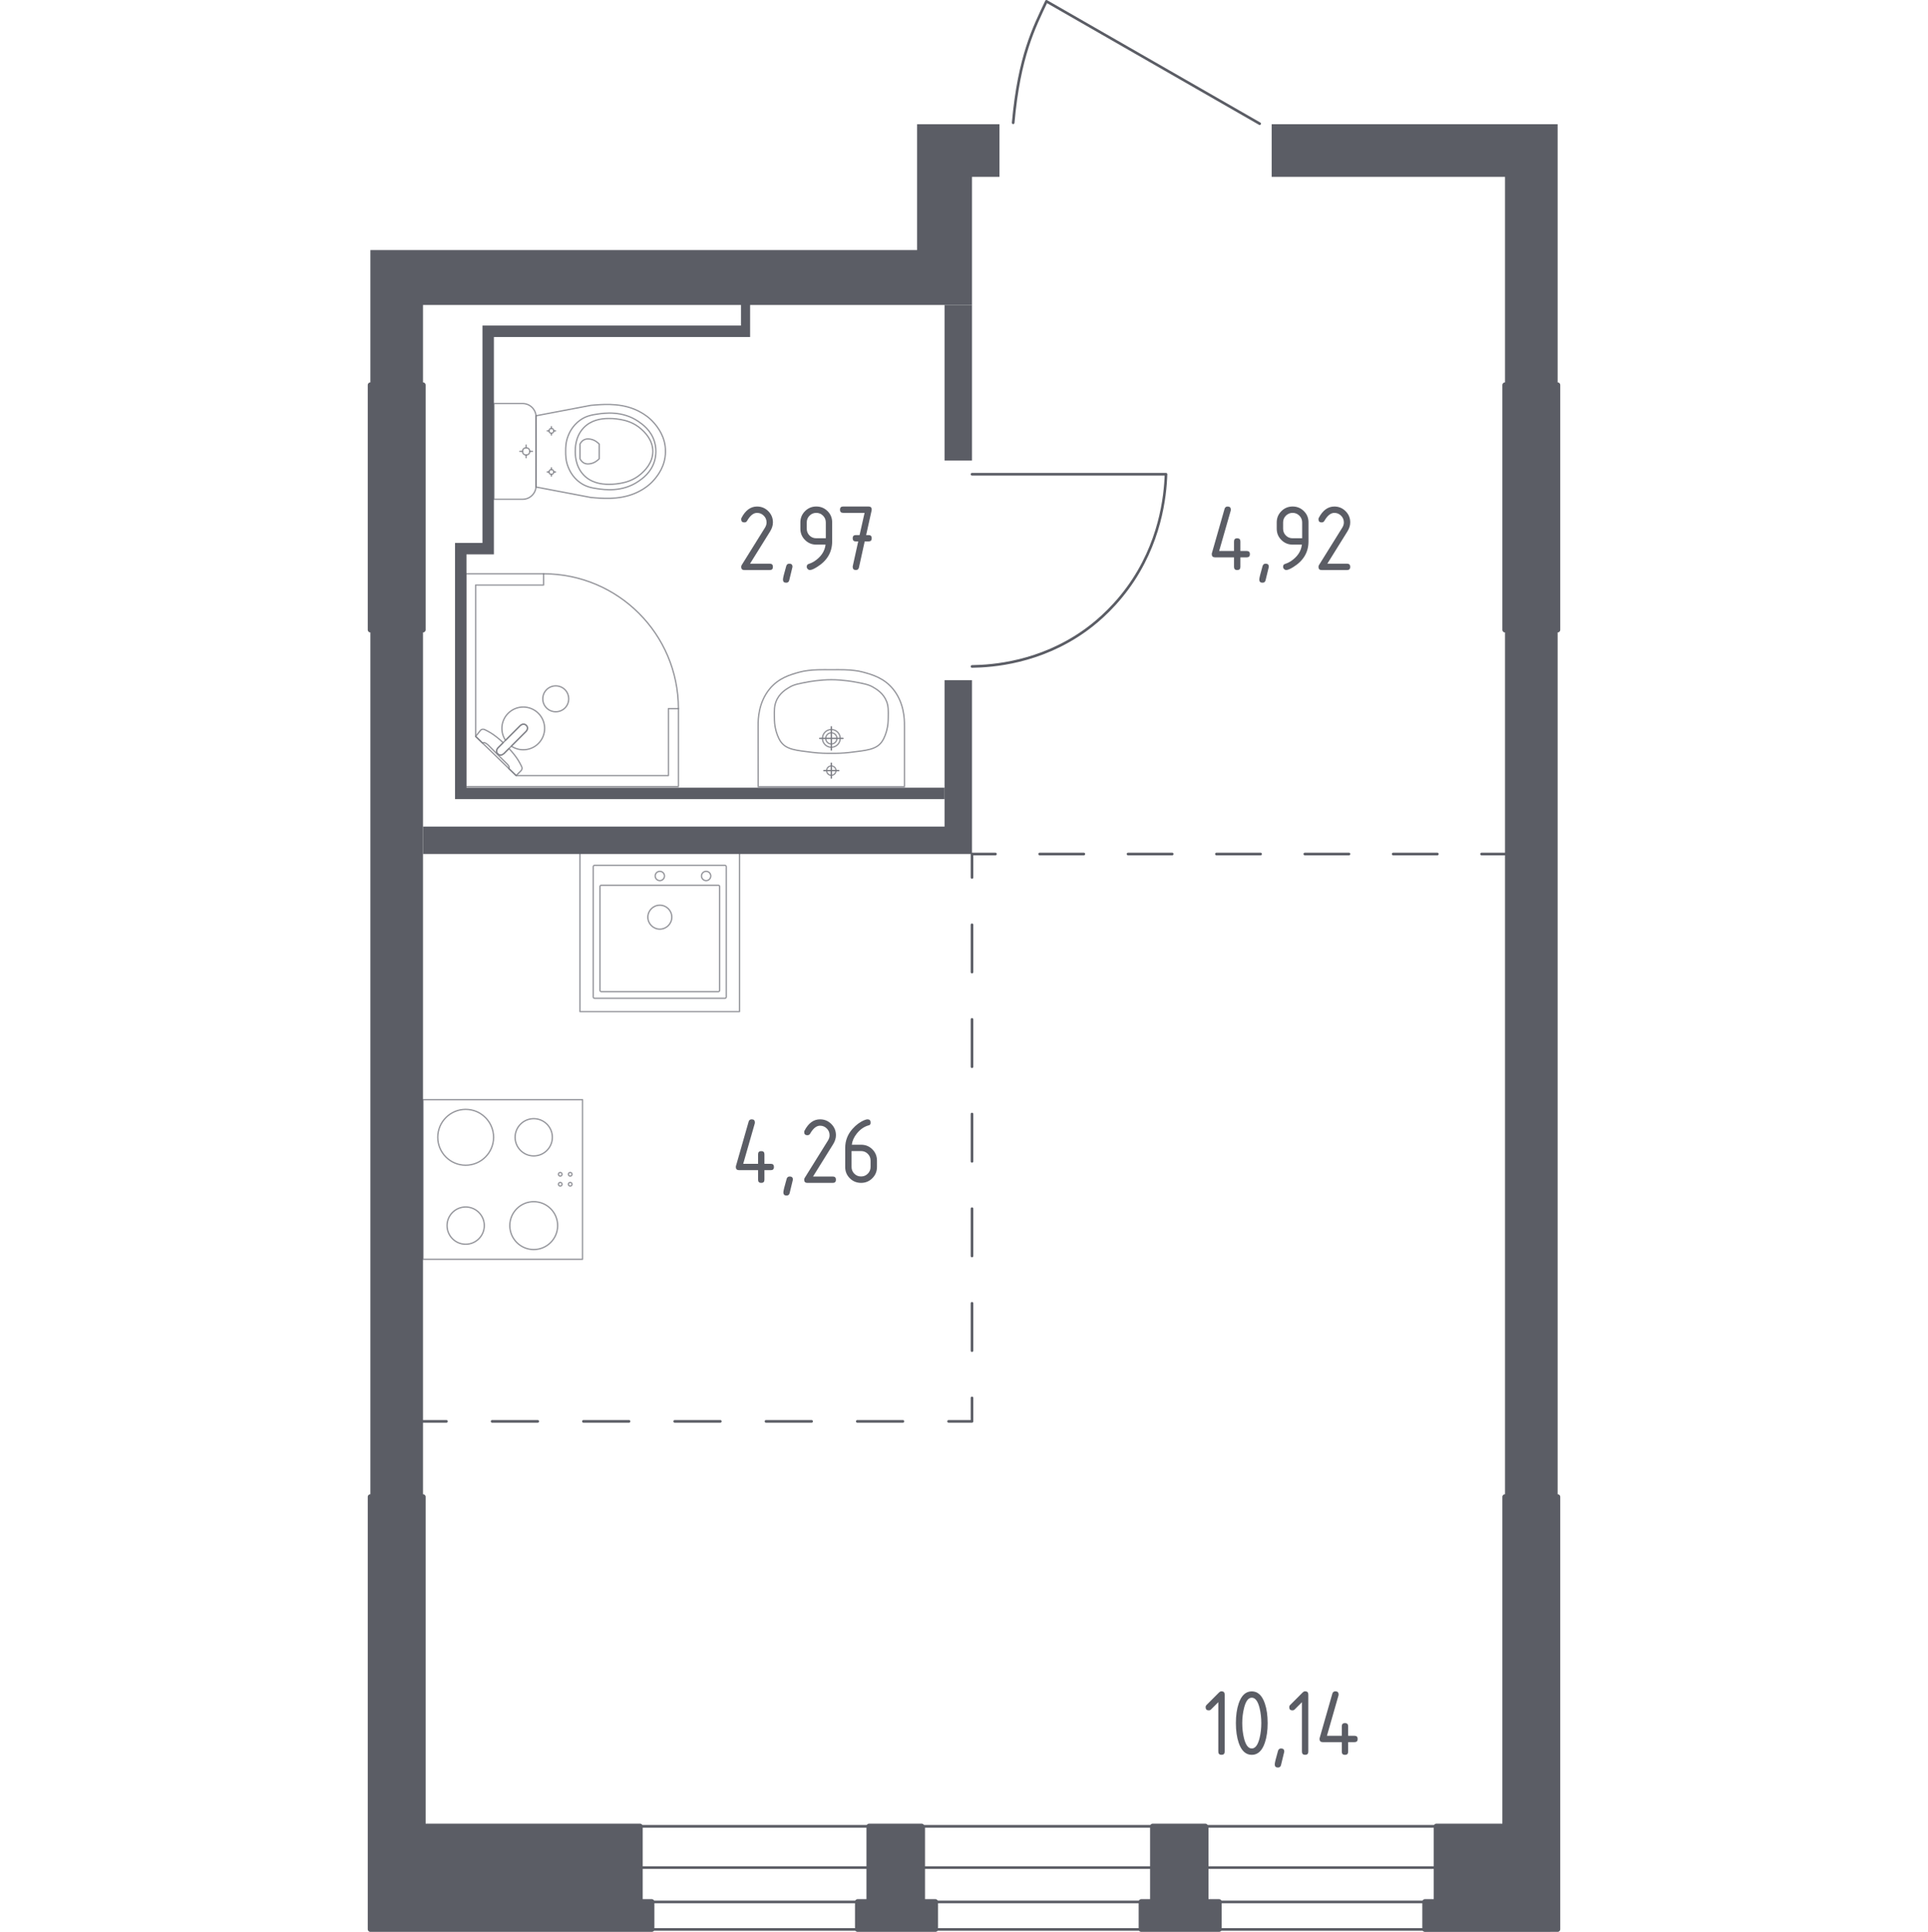 <?xml version="1.0" encoding="utf-8"?>
<!-- Generator: Adobe Illustrator 26.3.1, SVG Export Plug-In . SVG Version: 6.00 Build 0)  -->
<svg version="1.1" xmlns="http://www.w3.org/2000/svg" xmlns:xlink="http://www.w3.org/1999/xlink" x="0px" y="0px"
	 viewBox="0 0 1000 1001.94" style="enable-background:new 0 0 1000 1001.94;" xml:space="preserve">
<style type="text/css">
	.st0{fill:none;stroke:#5B5D65;stroke-width:1.363;stroke-linecap:round;stroke-linejoin:round;stroke-miterlimit:10;}
	.st1{fill:#5B5D65;}
	.st2{fill:none;stroke:#5B5D65;stroke-width:1.363;stroke-linecap:round;stroke-linejoin:round;}
	
		.st3{fill:none;stroke:#5B5D65;stroke-width:1.363;stroke-linecap:round;stroke-linejoin:round;stroke-dasharray:23.675,23.675,23.675,23.675;}
	
		.st4{fill:none;stroke:#5B5D65;stroke-width:1.363;stroke-linecap:round;stroke-linejoin:round;stroke-dasharray:23.675,23.675,23.675,23.675,23.675,23.675;}
	
		.st5{fill:none;stroke:#5B5D65;stroke-width:1.363;stroke-linecap:round;stroke-linejoin:round;stroke-dasharray:24.539,24.539,24.539,24.539;}
	
		.st6{fill:none;stroke:#5B5D65;stroke-width:1.363;stroke-linecap:round;stroke-linejoin:round;stroke-dasharray:24.539,24.539,24.539,24.539,24.539,24.539;}
	
		.st7{fill:none;stroke:#5B5D65;stroke-width:1.363;stroke-linecap:round;stroke-linejoin:round;stroke-dasharray:22.92,22.92,22.92,22.92;}
	
		.st8{fill:none;stroke:#5B5D65;stroke-width:1.363;stroke-linecap:round;stroke-linejoin:round;stroke-dasharray:22.92,22.92,22.92,22.92,22.92,22.92;}
	.st9{opacity:0.8;}
	
		.st10{opacity:0.8;fill:none;stroke:#5B5D65;stroke-width:0.681;stroke-linecap:round;stroke-linejoin:round;stroke-miterlimit:10;}
	.st11{fill:none;stroke:#5B5D65;stroke-width:0.681;stroke-linecap:round;stroke-linejoin:round;stroke-miterlimit:10;}
	.st12{fill:#5B5D65;stroke:#5B5D65;stroke-width:2.725;stroke-linecap:round;stroke-linejoin:round;stroke-miterlimit:10;}
</style>
<g id="Заливка">
</g>
<g id="Шахты">
</g>
<g id="Окна_x2C__двери">
	<g>
		<rect x="626.12" y="947.2" class="st0" width="118.89" height="53.48"/>
		<line class="st0" x1="745.01" y1="986.41" x2="626.12" y2="986.41"/>
		<line class="st0" x1="745.01" y1="968.59" x2="626.12" y2="968.59"/>
	</g>
	<g>
		<rect x="479.11" y="947.2" class="st0" width="118.89" height="53.48"/>
		<line class="st0" x1="598" y1="986.41" x2="479.12" y2="986.41"/>
		<line class="st0" x1="598" y1="968.59" x2="479.11" y2="968.59"/>
	</g>
	<g>
		<rect x="331.99" y="947.2" class="st0" width="118.89" height="53.48"/>
		<line class="st0" x1="450.88" y1="986.41" x2="331.99" y2="986.41"/>
		<line class="st0" x1="450.88" y1="968.59" x2="331.99" y2="968.59"/>
	</g>
	<path class="st0" d="M504.15,345.64c10.81-0.14,35.19-1.99,58.39-18.46c3.97-2.82,13.47-10.02,22.36-22.15
		c16.89-23.06,19.48-47.41,19.88-59.07c-33.54,0-67.08,0-100.63,0"/>
	<path class="st0" d="M525.51,63.67c3.1-34.61,10.89-49.52,17.25-62.99c36.86,21.15,73.72,42.3,110.59,63.46"/>
</g>
<g id="Перегородки">
	<polygon class="st1" points="192.11,129.7 475.67,129.7 475.67,64.44 518.39,64.44 518.39,91.73 504.15,91.73 504.15,158.17 
		219.4,158.17 219.4,199.71 192.11,199.71 	"/>
	<polygon class="st1" points="807.89,199.71 780.6,199.71 780.6,91.73 659.58,91.73 659.58,64.43 807.89,64.43 	"/>
	<rect x="780.6" y="326.65" class="st1" width="27.29" height="449.69"/>
	<polygon class="st1" points="489.91,352.76 504.15,352.76 504.15,442.92 219.4,442.92 219.4,428.69 489.91,428.69 	"/>
	<rect x="192.11" y="326.65" class="st1" width="27.29" height="449.69"/>
	<rect x="489.91" y="158.17" class="st1" width="14.24" height="80.69"/>
	<polygon class="st1" points="384.32,157.74 389.06,157.74 389.06,174.79 256.18,174.79 256.18,287.5 241.94,287.5 241.94,408.52 
		489.91,408.52 489.91,414.45 236.01,414.45 236.01,281.57 250.24,281.57 250.24,168.85 384.32,168.85 	"/>
</g>
<g id="Пунктиры">
	<g>
		<g>
			<line class="st2" x1="219.4" y1="737.18" x2="231.56" y2="737.18"/>
			<line class="st3" x1="255.24" y1="737.18" x2="338.1" y2="737.18"/>
			<line class="st4" x1="349.94" y1="737.18" x2="480.15" y2="737.18"/>
			<polyline class="st2" points="491.99,737.18 504.15,737.18 504.15,725.02 			"/>
			<line class="st5" x1="504.15" y1="700.48" x2="504.15" y2="614.59"/>
			<line class="st6" x1="504.15" y1="602.32" x2="504.15" y2="467.36"/>
			<polyline class="st2" points="504.15,455.09 504.15,442.92 516.32,442.92 			"/>
			<line class="st7" x1="539.24" y1="442.92" x2="619.46" y2="442.92"/>
			<line class="st8" x1="630.92" y1="442.92" x2="756.98" y2="442.92"/>
			<line class="st2" x1="768.44" y1="442.92" x2="780.6" y2="442.92"/>
		</g>
	</g>
</g>
<g id="Мебель_x2C__сантехника">
	<g class="st9">
		<path class="st10" d="M428.28,382.96c0-1.6,1.3-2.9,2.91-2.9c1.6,0,2.9,1.3,2.9,2.9c0,1.6-1.3,2.9-2.9,2.9
			C429.58,385.86,428.28,384.56,428.28,382.96z"/>
		<path class="st10" d="M426.58,382.96c0-2.54,2.07-4.59,4.61-4.59c2.54,0,4.6,2.05,4.6,4.59c0,2.54-2.06,4.59-4.6,4.59
			C428.65,387.56,426.58,385.5,426.58,382.96z"/>
		<path class="st10" d="M393.25,408.02h0.01h75.84h0.01c0-10.53,0-21.06,0-31.59c0-0.07-0.01-0.15-0.01-0.23
			c0.07-3.21-0.19-11.8-5.84-18.76c-4.74-5.84-10.82-7.53-15.58-8.84c-1.44-0.4-2.84-0.66-4.39-0.84
			c-3.26-0.45-6.71-0.44-12.12-0.41c-5.41-0.03-8.86-0.04-12.12,0.41c-1.54,0.18-2.95,0.45-4.39,0.84c-4.76,1.32-10.84,3-15.58,8.84
			c-5.65,6.96-5.91,15.55-5.84,18.76c0,0.08-0.01,0.16-0.01,0.23C393.25,386.96,393.25,397.49,393.25,408.02z"/>
		<path class="st10" d="M401.66,372.19c0.03,1.86,0.08,3.95,0.77,6.56c0.23,0.85,1.02,3.84,2.61,6.04
			c2.92,4.02,7.93,4.38,16.37,5.43c4.02,0.5,7.33,0.49,9.77,0.48c0,0,0,0,0,0c0,0,0,0,0,0c2.44,0.01,5.75,0.02,9.77-0.48
			c8.44-1.04,13.45-1.41,16.37-5.43c1.56-2.15,2.35-5.05,2.58-5.91c0.72-2.65,0.77-4.79,0.8-6.69c0.06-3.72,0.1-5.92-0.83-8.35
			c-1.65-4.31-5.23-6.4-7.09-7.49c-2.36-1.38-4.95-1.85-10.13-2.79c0,0-5.65-1.03-11.46-1.03c0,0,0,0,0,0c0,0,0,0,0,0
			c-5.79,0-11.46,1.03-11.46,1.03c-5.14,0.94-7.71,1.4-10.03,2.74c-1.88,1.09-5.53,3.19-7.19,7.55
			C401.57,366.27,401.6,368.49,401.66,372.19z"/>
		<g>
			<line class="st11" x1="437.22" y1="382.96" x2="425.15" y2="382.96"/>
			<line class="st11" x1="431.18" y1="376.93" x2="431.18" y2="389"/>
		</g>
		<g>
			<path class="st10" d="M428.75,399.67c0-1.34,1.09-2.43,2.43-2.43c1.34,0,2.43,1.09,2.43,2.43c0,1.34-1.09,2.43-2.43,2.43
				C429.84,402.11,428.75,401.02,428.75,399.67z"/>
			<g>
				<line class="st11" x1="435.07" y1="399.68" x2="427.3" y2="399.68"/>
				<line class="st11" x1="431.18" y1="395.79" x2="431.18" y2="403.56"/>
			</g>
		</g>
	</g>
	<g class="st9">
		<path class="st10" d="M256.18,258.94h13.55h1.38c3.81,0,6.93-3.13,6.93-6.95v-35.75c0-3.82-3.12-6.95-6.93-6.95h-1.38h-13.55
			V258.94z"/>
		<ellipse class="st10" cx="272.9" cy="234.11" rx="1.87" ry="1.87"/>
		<line class="st10" x1="272.9" y1="237.39" x2="272.9" y2="235.99"/>
		<line class="st10" x1="272.9" y1="232.24" x2="272.9" y2="230.84"/>
		<line class="st10" x1="276.16" y1="234.11" x2="274.77" y2="234.11"/>
		<line class="st10" x1="271.03" y1="234.11" x2="269.63" y2="234.11"/>
		<line class="st10" x1="285.99" y1="246.95" x2="285.99" y2="246.02"/>
		<line class="st10" x1="285.99" y1="243.53" x2="285.99" y2="242.6"/>
		<line class="st10" x1="288.16" y1="244.78" x2="287.23" y2="244.78"/>
		<line class="st10" x1="284.75" y1="244.78" x2="283.82" y2="244.78"/>
		<ellipse class="st10" cx="285.99" cy="244.78" rx="1.24" ry="1.24"/>
		<ellipse class="st10" cx="285.99" cy="223.45" rx="1.24" ry="1.24"/>
		<line class="st10" x1="285.99" y1="225.62" x2="285.99" y2="224.69"/>
		<line class="st10" x1="285.99" y1="222.2" x2="285.99" y2="221.27"/>
		<line class="st10" x1="288.16" y1="223.45" x2="287.23" y2="223.45"/>
		<line class="st10" x1="284.75" y1="223.45" x2="283.82" y2="223.45"/>
		<path class="st10" d="M308.7,210.03c-0.96,0.07-1.75,0.15-2.27,0.2c-9.46,1.8-18.93,3.6-28.39,5.4c0,6.16,0,12.32,0.01,18.48
			c0,6.16,0,12.32-0.01,18.48c9.46,1.8,18.93,3.6,28.39,5.4c0.52,0.06,1.31,0.14,2.27,0.2c5.67,0.4,15.23,1.07,23.85-3.92
			c1.39-0.8,4.19-2.46,6.87-5.62c1.6-1.89,5.73-6.92,5.74-14.36c0-0.06-0.01-0.12-0.01-0.18c0-0.06,0.01-0.12,0.01-0.18
			c0-7.44-4.14-12.47-5.74-14.36c-2.68-3.16-5.48-4.81-6.87-5.62C323.93,208.96,314.37,209.63,308.7,210.03z"/>
		<path class="st10" d="M309.94,214.75c-2.79,0.41-5.91,0.9-9.11,3.2c-3.95,2.84-5.56,6.64-6.06,7.88
			c-1.38,3.38-1.38,6.26-1.38,8.28c0,2.01,0,4.89,1.38,8.28c0.5,1.24,2.11,5.05,6.06,7.88c3.2,2.3,6.32,2.79,9.11,3.2
			c3.55,0.52,12.84,1.88,21.2-3.84c2.08-1.42,6.48-4.48,8.29-10.34c0.38-1.21,1.53-5.42,0-10.35c-1.82-5.86-6.21-8.91-8.29-10.34
			C322.79,212.88,313.5,214.23,309.94,214.75z"/>
		<path class="st10" d="M302.64,221.96c-4.29,4.59-4.28,10.58-4.26,12.15c-0.01,1.57-0.03,7.56,4.26,12.15
			c3.8,4.06,9.01,4.94,13.15,4.91c2.86,0.04,5.19-0.37,6.1-0.53c2.26-0.4,6.71-1.4,10.62-4.89c1.58-1.41,6.08-5.43,6.1-11.6
			c0.02-6.21-4.53-10.27-6.1-11.68c-3.91-3.49-8.36-4.49-10.62-4.89c-0.92-0.16-3.24-0.58-6.1-0.53
			C311.64,217.02,306.43,217.9,302.64,221.96z"/>
		<path class="st10" d="M303.04,228.04c-1.38,0.66-2.01,1.85-2.21,2.29c0,2.53,0,5.05,0,7.58c0.2,0.44,0.84,1.64,2.21,2.29
			c1.14,0.54,2.18,0.42,2.91,0.32c2.49-0.32,4.17-1.89,4.86-2.61c0-2.53,0-5.05,0-7.58c-0.66-0.71-2.28-2.24-4.72-2.6
			C305.32,227.62,304.23,227.47,303.04,228.04z"/>
	</g>
	<g class="st9">
		<polygon class="st10" points="281.93,297.59 241.52,297.59 241.52,407.94 351.87,407.94 351.87,367.52 346.69,367.52 
			346.69,402.24 267.68,402.24 246.7,381.93 246.7,303.43 281.93,303.43 		"/>
		<path class="st10" d="M351.87,367.52c0-38.62-31.31-69.93-69.93-69.93"/>
		<path class="st10" d="M269.86,376.3l-7.79,7.79l-0.34,0.33l-3.46,3.46c0,0-1.54,1.66-0.09,3.11c1.46,1.45,3.11-0.1,3.11-0.1
			l3.46-3.45l0.34-0.34l7.79-7.79c0,0,1.55-1.66,0.1-3.11C271.52,374.76,269.86,376.3,269.86,376.3z"/>
		<path class="st10" d="M283.49,357.68c2.6-2.6,6.93-2.6,9.53,0c2.6,2.6,2.6,6.93,0,9.52c-2.6,2.6-6.93,2.6-9.52,0
			C280.88,364.61,280.88,360.28,283.49,357.68z"/>
		<path class="st10" d="M258.19,391c-1.46-1.46,0.09-3.11,0.09-3.11l2.7-2.71c-2.2-2.06-4.49-3.89-6.5-5.11
			c-1-0.61-2.03-1.16-3.08-1.66h0c-0.75-0.36-1.59-0.23-2.12,0.29c-0.86,1.08-1.72,2.15-2.57,3.23c1.2,1.16,2.4,2.33,3.61,3.49
			c0.04-0.05,0.11-0.13,0.21-0.19c0.73-0.41,2.13,0.63,2.73,1.23c4.81,4.81,6.43,6.52,9.24,9.23c0.49,0.47,1.89,1.79,1.54,2.58
			c-0.05,0.12-0.14,0.2-0.19,0.25c1.28,1.24,2.57,2.48,3.85,3.73c0.92-0.86,1.65-1.71,2.57-2.57c0.51-0.52,0.65-1.34,0.31-2.07
			c-0.52-1.13-1.13-2.22-1.77-3.28c-1.16-1.9-2.86-4.03-4.79-6.11l-2.7,2.7C261.3,390.9,259.65,392.45,258.19,391z"/>
		<path class="st10" d="M279.24,369.95c-4.33-4.33-11.35-4.33-15.68,0c-3.81,3.81-4.26,9.7-1.36,14.01l7.66-7.66
			c0,0,1.66-1.54,3.11-0.09c1.46,1.46-0.09,3.11-0.09,3.11l-7.65,7.66c4.31,2.9,10.2,2.45,14.01-1.36
			C283.57,381.29,283.57,374.28,279.24,369.95z"/>
	</g>
	<g class="st9">
		<rect x="300.81" y="441.89" class="st10" width="82.76" height="82.76"/>
		<ellipse class="st10" cx="342.24" cy="475.67" rx="6.21" ry="6.21"/>
		<circle class="st10" cx="342.24" cy="454.31" r="2.41"/>
		<circle class="st10" cx="366.25" cy="454.31" r="2.41"/>
		<path class="st10" d="M375.99,517.76H308.4c-0.38,0-0.69-0.31-0.69-0.69l0-67.59c0-0.38,0.31-0.69,0.69-0.69l67.59,0
			c0.38,0,0.69,0.31,0.69,0.69l0,67.59C376.68,517.45,376.37,517.76,375.99,517.76z"/>
		<path class="st10" d="M372.57,514.3l-60.69,0c-0.38,0-0.69-0.31-0.69-0.69v-53.8c0-0.38,0.31-0.69,0.69-0.69h60.69
			c0.38,0,0.69,0.31,0.69,0.69v53.8C373.26,513.99,372.95,514.3,372.57,514.3z"/>
	</g>
	<g class="st9">
		
			<rect x="219.39" y="570.32" transform="matrix(6.123234e-17 -1 1 6.123234e-17 -350.93 872.483)" class="st10" width="82.76" height="82.76"/>
		<g>
			<circle class="st10" cx="241.53" cy="589.84" r="14.48"/>
		</g>
		<g>
			<circle class="st10" cx="276.83" cy="635.64" r="12.41"/>
		</g>
		<g>
			<circle class="st10" cx="241.53" cy="635.64" r="9.66"/>
		</g>
		<g>
			<circle class="st10" cx="276.83" cy="589.84" r="9.66"/>
		</g>
		<circle class="st10" cx="295.76" cy="614.19" r="0.93"/>
		<circle class="st10" cx="295.76" cy="609.02" r="0.93"/>
		<circle class="st10" cx="290.59" cy="609.02" r="0.93"/>
		<circle class="st10" cx="290.59" cy="614.19" r="0.93"/>
	</g>
</g>
<g id="Несущие">
	<polygon class="st12" points="780.6,776.33 807.89,776.33 807.89,1000.57 739.08,1000.58 739.08,986.33 745.01,986.33 
		745.01,947.18 780.6,947.18 	"/>
	<polygon class="st12" points="597.88,947.18 625.17,947.18 625.17,986.33 632.29,986.33 632.29,1000.57 591.95,1000.57 
		591.95,986.33 597.88,986.33 	"/>
	<polygon class="st12" points="450.76,947.18 478.05,947.18 478.05,986.33 485.17,986.33 485.17,1000.57 444.83,1000.57 
		444.83,986.33 450.76,986.33 	"/>
	<polygon class="st12" points="192.11,776.33 219.4,776.33 219.4,947.18 331.99,947.18 331.99,986.33 338.05,986.33 338.05,1000.57 
		192.11,1000.57 	"/>
	<rect x="192.11" y="199.69" class="st12" width="27.29" height="126.95"/>
	<rect x="780.6" y="199.69" class="st12" width="27.29" height="126.96"/>
</g>
<g id="Лифты_x2C__лестницы">
</g>
<g id="Площади">
	<g>
		<path class="st1" d="M631.9,882.81l-3.78,3.78c-0.32,0.31-0.7,0.47-1.15,0.47c-1.1,0-1.65-0.55-1.65-1.65
			c0-0.45,0.16-0.83,0.47-1.15l6.44-6.44c0.43-0.43,0.87-0.65,1.32-0.65c1.1,0,1.65,0.55,1.65,1.65v29.64c0,1.1-0.55,1.65-1.65,1.65
			s-1.65-0.55-1.65-1.65V882.81z"/>
		<path class="st1" d="M657.5,893.65c0,3.92-0.48,7.32-1.45,10.18c-1.41,4.19-3.68,6.29-6.79,6.29s-5.37-2.09-6.79-6.26
			c-0.96-2.86-1.45-6.26-1.45-10.2c0-3.94,0.48-7.34,1.45-10.2c1.41-4.17,3.68-6.26,6.79-6.26s5.37,2.1,6.79,6.29
			C657.01,886.33,657.5,889.72,657.5,893.65z M654.2,893.65c0-2.73-0.29-5.3-0.87-7.71c-0.88-3.64-2.24-5.46-4.07-5.46
			c-1.81,0-3.16,1.83-4.04,5.49c-0.6,2.46-0.9,5.02-0.9,7.68c0,2.71,0.29,5.28,0.87,7.71c0.88,3.64,2.24,5.46,4.07,5.46
			c1.83,0,3.18-1.82,4.07-5.46C653.91,898.93,654.2,896.36,654.2,893.65z"/>
		<path class="st1" d="M664.47,906.82c1.1,0,1.65,0.54,1.65,1.62c0,0.15-0.57,2.49-1.7,7.01c-0.2,0.83-0.73,1.25-1.6,1.25
			c-1.1,0-1.65-0.55-1.65-1.65c0-0.75,0.57-3.08,1.7-6.99C663.1,907.24,663.64,906.82,664.47,906.82z"/>
		<path class="st1" d="M675.28,882.81l-3.78,3.78c-0.32,0.31-0.7,0.47-1.15,0.47c-1.1,0-1.65-0.55-1.65-1.65
			c0-0.45,0.16-0.83,0.47-1.15l6.44-6.44c0.43-0.43,0.87-0.65,1.32-0.65c1.1,0,1.65,0.55,1.65,1.65v29.64c0,1.1-0.55,1.65-1.65,1.65
			s-1.65-0.55-1.65-1.65V882.81z"/>
		<path class="st1" d="M684.41,901.88c0-0.18,0.02-0.33,0.05-0.45l6.59-23.05c0.23-0.8,0.76-1.2,1.6-1.2c1.1,0,1.65,0.55,1.65,1.65
			c0,0.15-0.02,0.31-0.06,0.48l-6,20.93h7.71v-4.94c0-1.1,0.55-1.65,1.65-1.65c1.1,0,1.65,0.55,1.65,1.65v4.94h3.29
			c1.1,0,1.65,0.55,1.65,1.65s-0.55,1.65-1.65,1.65h-3.29v4.94c0,1.1-0.55,1.65-1.65,1.65c-1.1,0-1.65-0.55-1.65-1.65v-4.94h-9.88
			C684.96,903.53,684.41,902.98,684.41,901.88z"/>
	</g>
	<g>
		<path class="st1" d="M628.51,287.4c0-0.18,0.02-0.33,0.05-0.45l6.59-23.05c0.23-0.8,0.76-1.2,1.6-1.2c1.1,0,1.65,0.55,1.65,1.65
			c0,0.15-0.02,0.31-0.06,0.48l-6,20.93h7.71v-4.94c0-1.1,0.55-1.65,1.65-1.65c1.1,0,1.65,0.55,1.65,1.65v4.94h3.29
			c1.1,0,1.65,0.55,1.65,1.65c0,1.1-0.55,1.65-1.65,1.65h-3.29v4.94c0,1.1-0.55,1.65-1.65,1.65c-1.1,0-1.65-0.55-1.65-1.65v-4.94
			h-9.88C629.06,289.04,628.51,288.49,628.51,287.4z"/>
		<path class="st1" d="M656.46,292.34c1.1,0,1.65,0.54,1.65,1.62c0,0.15-0.57,2.49-1.7,7.01c-0.2,0.83-0.73,1.25-1.6,1.25
			c-1.1,0-1.65-0.55-1.65-1.65c0-0.75,0.57-3.08,1.7-6.99C655.1,292.75,655.63,292.34,656.46,292.34z"/>
		<path class="st1" d="M667.16,295.63c-0.43,0-0.82-0.17-1.15-0.5c-0.33-0.33-0.5-0.71-0.5-1.15c0-0.77,0.27-1.24,0.82-1.42
			c1.2-0.4,2.2-0.86,2.99-1.37c3.54-2.3,5.52-5.21,5.94-8.73h-4.82c-2.28,0-4.22-0.8-5.83-2.41c-1.61-1.6-2.41-3.55-2.41-5.83v-3.29
			c0-2.28,0.8-4.22,2.41-5.83c1.6-1.6,3.55-2.41,5.83-2.41c2.29,0,4.24,0.79,5.84,2.38s2.4,3.52,2.4,5.8v9.93
			c0,5.59-2.6,10-7.81,13.25C669.2,295.1,667.96,295.63,667.16,295.63z M675.39,279.16v-8.23c0-1.36-0.48-2.53-1.45-3.49
			c-0.96-0.96-2.13-1.45-3.49-1.45c-1.36,0-2.53,0.48-3.49,1.45c-0.96,0.96-1.45,2.13-1.45,3.49v3.29c0,1.38,0.48,2.55,1.43,3.51
			c0.96,0.96,2.12,1.43,3.5,1.43H675.39z"/>
		<path class="st1" d="M692.09,262.7c2.28,0,4.22,0.8,5.83,2.41c1.61,1.61,2.41,3.55,2.41,5.83c0,1.56-0.5,3.14-1.5,4.74
			l-10.38,16.67h10.23c1.1,0,1.65,0.55,1.65,1.65s-0.55,1.65-1.65,1.65H685.5c-1.1,0-1.65-0.55-1.65-1.65
			c0-0.33,0.09-0.65,0.28-0.95l12.07-19.39c0.55-0.88,0.82-1.79,0.82-2.72c0-1.36-0.48-2.53-1.45-3.49
			c-0.96-0.96-2.13-1.45-3.49-1.45c-1.86,0-3.58,1.38-5.16,4.14c-0.3,0.53-0.77,0.8-1.42,0.8c-1.1,0-1.65-0.55-1.65-1.65
			c0-0.25,0.05-0.47,0.15-0.67C686.05,264.67,688.75,262.7,692.09,262.7z"/>
	</g>
	<g>
		<path class="st1" d="M392.66,262.7c2.28,0,4.22,0.8,5.83,2.41c1.61,1.61,2.41,3.55,2.41,5.83c0,1.56-0.5,3.14-1.5,4.74
			l-10.38,16.67h10.23c1.1,0,1.65,0.55,1.65,1.65s-0.55,1.65-1.65,1.65h-13.17c-1.1,0-1.65-0.55-1.65-1.65
			c0-0.33,0.09-0.65,0.28-0.95l12.07-19.39c0.55-0.88,0.82-1.79,0.82-2.72c0-1.36-0.48-2.53-1.45-3.49
			c-0.96-0.96-2.13-1.45-3.49-1.45c-1.86,0-3.58,1.38-5.16,4.14c-0.3,0.53-0.77,0.8-1.42,0.8c-1.1,0-1.65-0.55-1.65-1.65
			c0-0.25,0.05-0.47,0.15-0.67C386.62,264.67,389.32,262.7,392.66,262.7z"/>
		<path class="st1" d="M409.4,292.34c1.1,0,1.65,0.54,1.65,1.62c0,0.15-0.57,2.49-1.7,7.01c-0.2,0.83-0.73,1.25-1.6,1.25
			c-1.1,0-1.65-0.55-1.65-1.65c0-0.75,0.57-3.08,1.7-6.99C408.03,292.75,408.57,292.34,409.4,292.34z"/>
		<path class="st1" d="M420.09,295.63c-0.43,0-0.82-0.17-1.15-0.5c-0.33-0.33-0.5-0.71-0.5-1.15c0-0.77,0.27-1.24,0.82-1.42
			c1.2-0.4,2.2-0.86,2.99-1.37c3.54-2.3,5.52-5.21,5.94-8.73h-4.82c-2.28,0-4.22-0.8-5.83-2.41c-1.61-1.6-2.41-3.55-2.41-5.83v-3.29
			c0-2.28,0.8-4.22,2.41-5.83c1.6-1.6,3.55-2.41,5.83-2.41c2.29,0,4.24,0.79,5.84,2.38s2.4,3.52,2.4,5.8v9.93
			c0,5.59-2.6,10-7.81,13.25C422.13,295.1,420.89,295.63,420.09,295.63z M428.32,279.16v-8.23c0-1.36-0.48-2.53-1.45-3.49
			c-0.96-0.96-2.13-1.45-3.49-1.45c-1.36,0-2.53,0.48-3.49,1.45c-0.96,0.96-1.45,2.13-1.45,3.49v3.29c0,1.38,0.48,2.55,1.43,3.51
			c0.96,0.96,2.12,1.43,3.5,1.43H428.32z"/>
		<path class="st1" d="M445.13,280.81l-1.22,0c-1.1,0-1.65-0.55-1.65-1.65s0.55-1.65,1.64-1.65l1.94,0l2.59-11.52h-11.11
			c-1.1,0-1.65-0.55-1.65-1.65c0-1.1,0.55-1.65,1.65-1.65h13.17c1.08,0,1.63,0.53,1.65,1.6c0,0.1-0.02,0.23-0.05,0.4l-2.85,12.82
			l1.25,0c1.1,0,1.65,0.55,1.65,1.65s-0.55,1.65-1.65,1.65l-2,0l-2.98,13.53c-0.2,0.87-0.72,1.3-1.57,1.3
			c-1.12,0-1.67-0.55-1.67-1.65c0-0.17,0.01-0.29,0.03-0.37L445.13,280.81z"/>
	</g>
	<g>
		<path class="st1" d="M381.65,605.23c0-0.18,0.02-0.33,0.05-0.45l6.59-23.05c0.23-0.8,0.76-1.2,1.6-1.2c1.1,0,1.65,0.55,1.65,1.65
			c0,0.15-0.02,0.31-0.06,0.48l-6,20.93h7.71v-4.94c0-1.1,0.55-1.65,1.65-1.65c1.1,0,1.65,0.55,1.65,1.65v4.94h3.29
			c1.1,0,1.65,0.55,1.65,1.65c0,1.1-0.55,1.65-1.65,1.65h-3.29v4.94c0,1.1-0.55,1.65-1.65,1.65c-1.1,0-1.65-0.55-1.65-1.65v-4.94
			h-9.88C382.2,606.87,381.65,606.32,381.65,605.23z"/>
		<path class="st1" d="M409.61,610.17c1.1,0,1.65,0.54,1.65,1.62c0,0.15-0.57,2.49-1.7,7.01c-0.2,0.83-0.73,1.25-1.6,1.25
			c-1.1,0-1.65-0.55-1.65-1.65c0-0.75,0.57-3.08,1.7-6.99C408.24,610.58,408.77,610.17,409.61,610.17z"/>
		<path class="st1" d="M425.34,580.53c2.28,0,4.22,0.8,5.83,2.41c1.61,1.61,2.41,3.55,2.41,5.83c0,1.56-0.5,3.14-1.5,4.74
			l-10.38,16.67h10.23c1.1,0,1.65,0.55,1.65,1.65s-0.55,1.65-1.65,1.65h-13.17c-1.1,0-1.65-0.55-1.65-1.65
			c0-0.33,0.09-0.65,0.28-0.95l12.07-19.39c0.55-0.88,0.82-1.79,0.82-2.72c0-1.36-0.48-2.53-1.45-3.49
			c-0.96-0.96-2.13-1.45-3.49-1.45c-1.86,0-3.58,1.38-5.16,4.14c-0.3,0.53-0.77,0.8-1.42,0.8c-1.1,0-1.65-0.55-1.65-1.65
			c0-0.25,0.05-0.47,0.15-0.67C419.3,582.5,421.99,580.53,425.34,580.53z"/>
		<path class="st1" d="M449.91,580.53c1.1,0,1.65,0.55,1.65,1.65c0,0.82-0.27,1.29-0.82,1.42c-2.44,0.62-4.58,2.08-6.41,4.39
			c-1.45,1.83-2.29,3.73-2.52,5.71h4.82c2.33,0,4.28,0.8,5.86,2.4c1.58,1.6,2.37,3.54,2.37,5.84v3.29c0,2.29-0.8,4.24-2.41,5.84
			c-1.6,1.6-3.55,2.4-5.83,2.4c-2.29,0-4.24-0.79-5.84-2.38c-1.6-1.59-2.4-3.52-2.4-5.8v-9.93c0-3.73,1.24-6.99,3.72-9.81
			c1.93-2.18,4.03-3.73,6.31-4.64C449.07,580.65,449.57,580.53,449.91,580.53z M441.68,596.99v8.23c0,1.38,0.48,2.55,1.43,3.5
			c0.96,0.96,2.12,1.43,3.5,1.43s2.55-0.48,3.5-1.45c0.96-0.96,1.43-2.13,1.43-3.49v-3.29c0-1.38-0.48-2.55-1.45-3.51
			c-0.96-0.96-2.13-1.43-3.49-1.43H441.68z"/>
	</g>
</g>
<g id="Таблички">
</g>
<g id="Этажи_x2C__секции">
</g>
</svg>
